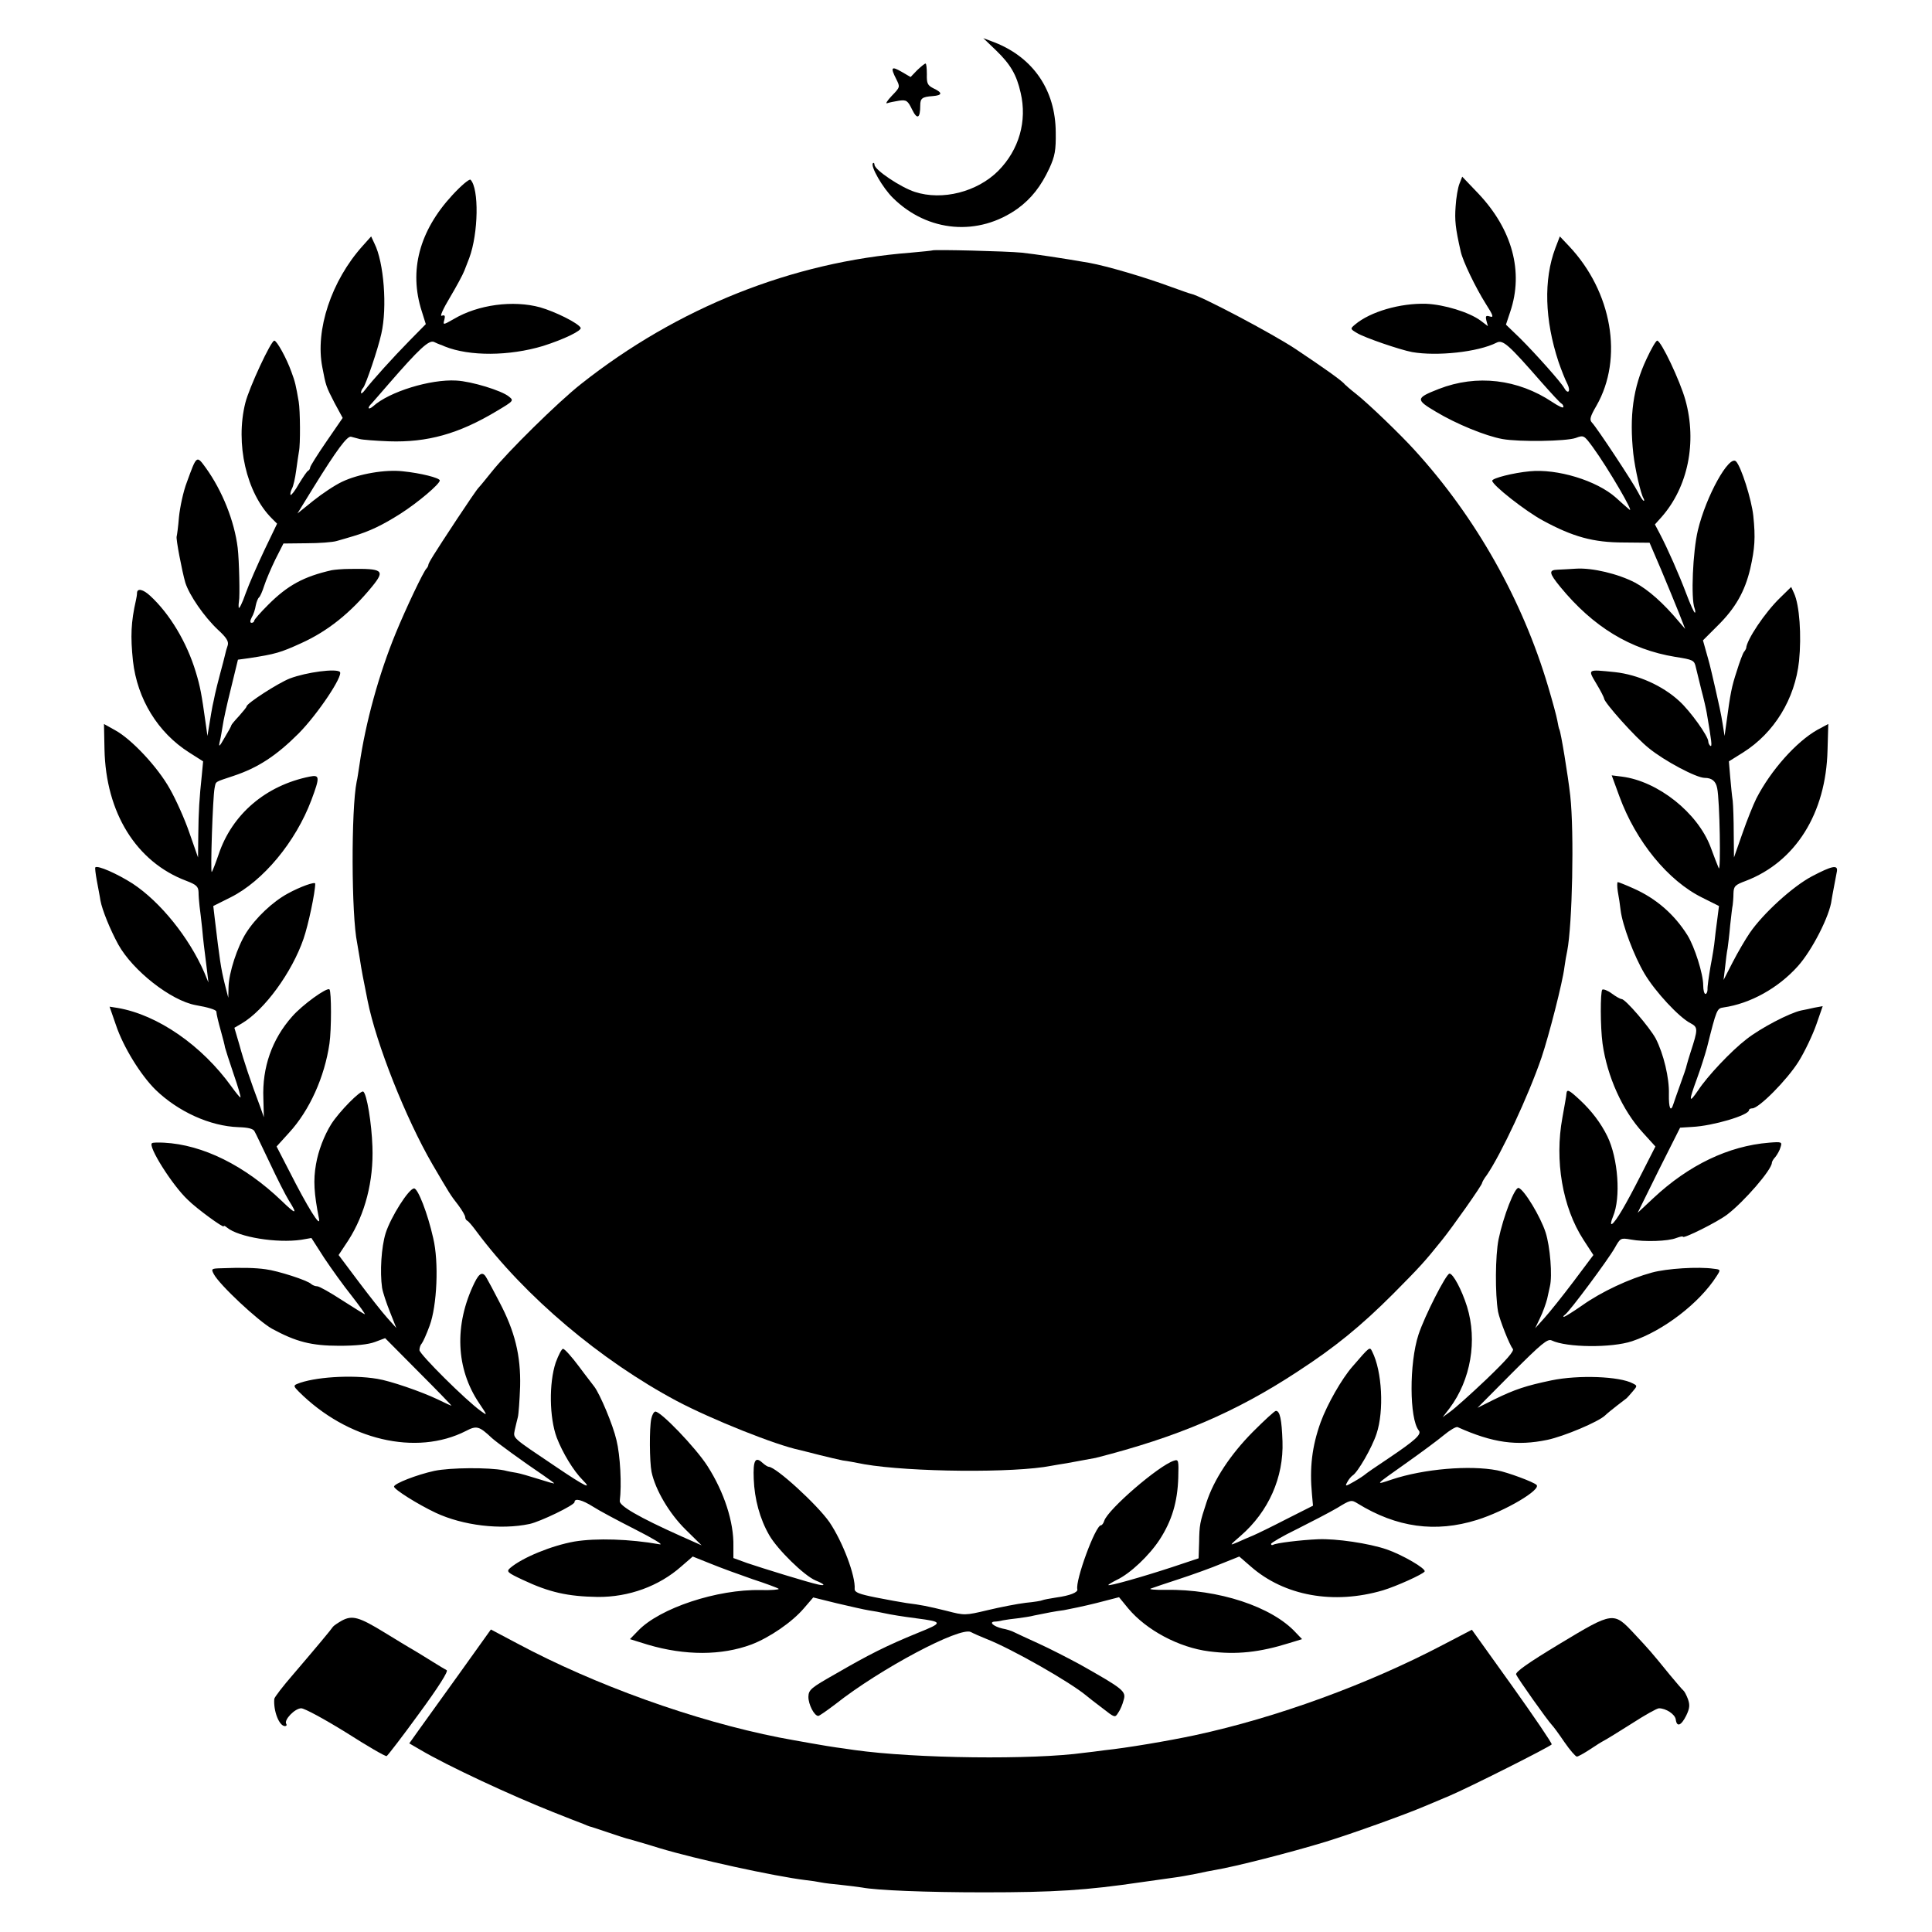<?xml version="1.0" standalone="no"?>
<!DOCTYPE svg PUBLIC "-//W3C//DTD SVG 20010904//EN"
 "http://www.w3.org/TR/2001/REC-SVG-20010904/DTD/svg10.dtd">
<svg version="1.0" xmlns="http://www.w3.org/2000/svg"
 width="760pt" height="760pt" viewBox="0 0 760 760"
 preserveAspectRatio="xMidYMid meet">
<g transform="translate(0,760) scale(0.1,-0.1)"
fill="#000000" stroke="none">
<path d="M3918 7402 c57 -55 81 -96 97 -167 26 -111 -6 -224 -88 -307 -83 -83
-220 -118 -328 -83 -56 18 -159 87 -159 107 0 6 -3 9 -6 6 -11 -11 38 -97 79
-137 137 -135 336 -152 491 -41 53 39 91 87 124 158 22 48 26 71 25 142 -1
165 -88 293 -240 353 l-45 17 50 -48z"/>
<path d="M3608 7324 l-26 -27 -36 21 c-40 23 -44 17 -20 -30 15 -30 15 -31
-18 -65 -18 -19 -26 -32 -18 -29 8 3 29 7 47 10 29 4 34 0 51 -35 20 -41 32
-35 32 16 0 28 7 34 49 37 38 3 40 13 4 30 -24 12 -28 19 -27 56 0 23 -2 42
-5 42 -4 0 -18 -12 -33 -26z"/>
<path d="M1779 6832 c-130 -141 -171 -297 -120 -456 l16 -51 -64 -65 c-64 -65
-148 -158 -176 -195 -8 -11 -15 -15 -15 -10 0 6 4 15 9 20 10 12 58 152 71
212 24 104 10 282 -27 355 l-13 28 -34 -38 c-122 -136 -187 -330 -158 -477 14
-73 14 -74 48 -140 l32 -59 -64 -93 c-35 -51 -64 -97 -64 -102 0 -5 -4 -11 -8
-13 -4 -1 -20 -25 -36 -51 -15 -27 -30 -46 -33 -44 -2 3 0 14 5 24 6 10 13 42
17 72 4 30 9 63 11 75 6 26 5 162 -1 196 -11 64 -14 78 -29 118 -19 53 -57
122 -67 122 -13 0 -99 -185 -114 -245 -40 -160 4 -354 104 -454 l21 -21 -49
-102 c-27 -57 -61 -134 -75 -173 -13 -38 -26 -63 -27 -55 -1 8 0 20 1 25 4 18
1 159 -5 210 -13 106 -61 225 -125 314 -37 51 -36 51 -75 -56 -14 -36 -27 -98
-31 -137 -3 -39 -8 -73 -9 -76 -4 -7 21 -137 34 -182 16 -50 74 -134 128 -185
34 -31 43 -46 39 -61 -4 -11 -9 -29 -11 -39 -2 -10 -11 -43 -19 -73 -8 -30
-17 -66 -20 -80 -3 -14 -7 -35 -10 -47 -2 -11 -8 -43 -12 -70 l-8 -48 -7 50
c-16 114 -21 143 -39 202 -35 116 -102 228 -179 299 -28 26 -51 31 -52 12 0
-7 -2 -20 -4 -28 -20 -88 -22 -143 -12 -240 17 -150 98 -282 221 -360 l55 -35
-5 -53 c-10 -93 -13 -145 -14 -236 l-1 -89 -34 97 c-18 53 -53 131 -77 173
-48 86 -151 196 -216 231 l-43 24 2 -99 c5 -250 125 -444 322 -518 39 -15 47
-22 48 -44 0 -14 2 -39 4 -56 2 -16 7 -55 10 -85 5 -55 7 -69 19 -165 l6 -50
-17 41 c-60 137 -172 276 -281 348 -61 39 -138 73 -147 64 -2 -1 1 -26 6 -53
5 -28 12 -62 14 -77 7 -38 38 -114 70 -173 57 -103 207 -221 305 -239 47 -8
80 -18 81 -25 1 -13 7 -38 19 -81 7 -25 14 -52 15 -60 2 -8 17 -55 34 -105 17
-49 29 -90 27 -92 -1 -2 -17 17 -35 42 -117 163 -291 283 -448 310 l-32 5 25
-72 c29 -87 98 -198 156 -255 89 -86 214 -143 326 -147 37 -1 58 -6 63 -16 5
-8 31 -64 60 -124 28 -60 62 -127 75 -148 36 -57 29 -57 -28 -2 -145 139 -310
221 -463 229 -22 1 -43 1 -47 -2 -18 -10 79 -165 141 -223 35 -35 141 -112
141 -104 0 4 6 1 13 -5 46 -38 196 -62 292 -48 l40 7 50 -78 c28 -42 76 -109
108 -149 31 -40 55 -73 52 -73 -2 0 -42 25 -89 55 -46 30 -90 55 -98 55 -8 0
-18 4 -24 9 -13 14 -131 52 -179 58 -41 6 -98 7 -173 4 -41 -1 -42 -2 -31 -23
22 -42 174 -184 229 -215 94 -51 154 -67 265 -67 64 0 114 5 140 15 l40 15
132 -133 c73 -73 131 -133 129 -133 -1 0 -26 11 -54 25 -65 31 -187 73 -238
81 -101 17 -250 7 -315 -20 -15 -6 -14 -10 6 -30 191 -191 462 -255 658 -155
42 22 52 19 102 -28 20 -18 120 -91 203 -147 23 -16 42 -30 42 -31 0 -2 -28 6
-62 17 -35 11 -73 22 -85 24 -13 2 -35 6 -50 10 -61 12 -211 11 -274 -2 -69
-15 -159 -50 -159 -62 0 -11 94 -70 164 -103 107 -50 255 -68 369 -44 42 9
177 74 177 86 0 17 30 9 73 -18 23 -15 98 -55 167 -90 69 -35 112 -61 95 -58
-118 21 -249 25 -335 11 -90 -16 -205 -63 -253 -104 -16 -14 -12 -18 50 -47
104 -49 176 -65 294 -67 122 -1 241 42 329 120 l45 39 70 -28 c39 -16 113 -43
165 -61 52 -17 98 -34 103 -38 4 -3 -28 -6 -70 -5 -172 4 -397 -71 -482 -159
l-33 -34 71 -22 c146 -43 289 -43 407 1 71 27 160 88 206 142 l37 43 93 -23
c51 -12 108 -25 127 -28 19 -3 43 -7 55 -10 32 -7 76 -14 130 -21 107 -14 107
-17 5 -58 -122 -50 -190 -84 -321 -160 -99 -56 -107 -63 -108 -91 0 -30 23
-75 39 -75 4 0 34 21 67 46 177 140 491 306 533 284 9 -5 36 -17 61 -27 100
-39 328 -169 393 -223 7 -6 35 -28 63 -49 50 -39 50 -39 63 -18 8 11 17 33 21
49 11 35 -1 44 -171 140 -46 25 -120 63 -164 83 -44 20 -87 40 -95 44 -9 5
-30 12 -48 15 -33 8 -53 25 -30 27 7 0 22 2 33 5 11 2 37 6 58 8 22 3 51 7 65
11 55 11 78 16 117 21 22 4 80 16 128 28 l89 23 36 -44 c72 -86 200 -154 318
-169 108 -14 199 -4 317 33 l49 15 -24 25 c-94 103 -305 172 -512 169 -43 -1
-69 2 -59 5 10 4 61 21 113 38 52 17 127 44 165 60 l70 28 45 -39 c132 -116
326 -151 520 -94 53 16 157 63 164 74 7 11 -88 66 -149 87 -70 24 -199 43
-270 40 -70 -3 -167 -15 -177 -22 -5 -2 -8 -1 -8 4 1 4 46 31 102 58 56 28
127 65 158 83 52 32 56 33 80 18 154 -95 307 -116 470 -65 112 35 255 120 234
138 -13 12 -113 49 -154 57 -108 21 -289 6 -415 -36 -69 -23 -70 -25 60 67 55
39 120 87 144 107 24 20 49 35 55 32 138 -62 233 -75 353 -50 66 14 201 71
227 96 7 7 28 24 46 38 18 14 35 27 39 30 3 3 14 15 24 27 18 21 18 22 0 31
-52 28 -214 34 -320 12 -100 -21 -143 -35 -225 -75 l-66 -33 136 137 c116 116
140 136 156 128 58 -28 235 -30 316 -3 123 41 265 150 332 255 17 26 17 27
-10 30 -61 9 -186 1 -244 -15 -88 -24 -198 -75 -274 -129 -36 -25 -68 -45 -72
-45 -4 0 -2 4 4 8 17 11 170 217 196 263 22 39 23 40 63 33 53 -10 147 -7 179
6 14 5 26 8 26 5 0 -10 136 58 174 87 67 51 176 177 176 204 0 4 6 15 14 23 7
9 17 26 20 38 7 21 5 22 -45 18 -160 -13 -316 -88 -455 -218 l-62 -58 83 168
84 167 48 3 c81 4 223 46 223 66 0 4 6 7 13 7 26 0 137 112 182 184 25 40 56
106 70 146 l25 72 -33 -6 c-17 -4 -41 -9 -52 -11 -46 -10 -159 -69 -215 -113
-61 -47 -154 -146 -190 -201 -37 -54 -38 -45 -5 45 14 38 32 94 40 124 38 152
39 153 65 157 105 15 215 76 292 162 56 62 126 199 133 261 1 8 6 33 10 55 4
22 9 48 11 58 4 26 -20 21 -98 -20 -76 -40 -193 -147 -245 -223 -17 -25 -47
-76 -67 -115 l-36 -70 6 50 c3 28 7 61 10 75 2 14 7 54 10 90 4 36 8 72 10 80
1 8 3 29 3 46 1 28 6 33 49 49 195 75 315 265 321 514 l3 103 -43 -23 c-83
-47 -183 -159 -240 -270 -12 -24 -37 -86 -55 -138 l-33 -94 -1 94 c0 52 -2
110 -4 129 -3 19 -7 62 -10 95 l-5 60 56 35 c122 77 204 210 220 360 10 100 2
220 -20 267 l-11 24 -44 -43 c-59 -57 -132 -166 -133 -198 -1 -3 -4 -9 -9 -15
-4 -5 -17 -39 -28 -75 -20 -61 -25 -85 -41 -205 l-7 -50 -8 50 c-4 28 -17 88
-28 135 -25 109 -23 98 -37 148 l-12 43 58 58 c70 69 107 135 128 224 18 80
21 121 12 208 -7 65 -48 194 -68 214 -27 27 -118 -137 -150 -271 -20 -83 -28
-269 -13 -307 3 -9 4 -17 1 -17 -3 0 -18 33 -33 73 -29 77 -74 179 -105 238
l-19 36 26 29 c104 118 140 294 94 460 -21 76 -96 234 -111 234 -5 0 -24 -33
-42 -72 -53 -112 -68 -225 -52 -373 7 -61 29 -157 40 -175 3 -6 4 -10 1 -10
-3 0 -13 15 -22 33 -20 39 -163 256 -182 275 -10 11 -7 23 18 66 107 187 61
449 -108 628 l-36 38 -18 -47 c-46 -123 -42 -281 13 -447 11 -32 27 -72 35
-87 14 -29 2 -42 -13 -15 -12 22 -110 132 -173 195 l-56 54 17 51 c53 157 8
323 -125 464 l-64 67 -11 -28 c-6 -15 -13 -55 -15 -89 -4 -54 -1 -85 20 -177
8 -38 59 -143 98 -205 30 -47 33 -56 17 -51 -16 5 -18 2 -14 -16 l6 -22 -29
22 c-45 33 -143 63 -214 66 -102 3 -220 -31 -280 -82 -19 -16 -19 -17 8 -33
29 -18 169 -66 217 -75 98 -17 259 0 332 37 25 13 47 -7 178 -157 39 -44 73
-81 78 -83 4 -2 7 -8 7 -13 0 -6 -19 3 -43 19 -136 91 -298 110 -447 52 -92
-36 -92 -42 -11 -90 80 -48 195 -95 261 -107 67 -12 250 -9 288 4 32 12 33 11
67 -35 62 -85 168 -268 144 -246 -13 11 -37 32 -52 46 -76 68 -232 115 -340
104 -64 -6 -147 -27 -147 -37 0 -17 131 -120 200 -157 118 -64 198 -86 317
-86 l102 -1 45 -105 c24 -58 56 -134 70 -170 l25 -64 -25 29 c-61 73 -120 125
-172 153 -67 35 -169 59 -232 55 -25 -2 -57 -3 -72 -4 -37 -1 -35 -13 10 -68
129 -157 275 -246 452 -275 70 -11 75 -13 81 -41 4 -17 14 -57 22 -90 9 -33
18 -73 21 -90 19 -112 22 -134 14 -129 -4 3 -8 11 -8 17 0 21 -71 120 -114
159 -66 61 -163 104 -253 114 -110 11 -108 13 -73 -46 17 -28 30 -54 30 -58 2
-17 122 -152 176 -195 61 -50 187 -117 220 -117 28 0 44 -13 49 -41 10 -45 15
-335 6 -314 -5 11 -19 48 -32 83 -51 135 -207 259 -349 277 l-40 5 30 -82 c65
-178 192 -333 326 -399 l66 -33 -7 -55 c-4 -31 -9 -67 -10 -81 -1 -14 -8 -59
-16 -100 -7 -41 -13 -83 -12 -92 0 -10 -4 -18 -8 -18 -5 0 -9 15 -9 34 0 45
-34 152 -62 197 -52 83 -124 145 -212 184 -31 14 -59 25 -62 25 -3 0 -3 -17 0
-37 4 -21 9 -54 11 -73 7 -59 53 -181 94 -250 42 -71 136 -172 181 -195 30
-16 30 -23 0 -115 -6 -19 -13 -42 -15 -50 -1 -8 -13 -42 -25 -75 -12 -33 -24
-68 -27 -77 -11 -36 -19 -17 -18 38 2 63 -21 159 -52 219 -24 44 -119 155
-134 155 -5 0 -23 10 -39 22 -16 12 -33 18 -37 15 -8 -9 -8 -146 1 -212 18
-129 78 -263 159 -351 l49 -54 -56 -110 c-61 -120 -99 -185 -115 -195 -6 -3
-4 10 4 29 32 75 20 230 -22 316 -26 53 -63 101 -107 142 -44 41 -52 45 -54
26 0 -7 -8 -50 -16 -95 -31 -168 0 -352 83 -480 l39 -60 -78 -104 c-43 -57
-95 -122 -115 -144 l-36 -40 19 40 c11 22 23 56 28 75 4 19 9 42 11 50 10 41
1 156 -17 212 -20 62 -84 168 -106 175 -15 5 -60 -111 -79 -202 -13 -65 -14
-215 -2 -285 6 -31 45 -131 58 -146 7 -8 -26 -45 -103 -119 -62 -59 -126 -116
-143 -128 l-30 -22 27 35 c84 112 110 267 69 400 -21 67 -55 130 -69 130 -13
0 -98 -167 -122 -240 -37 -113 -36 -331 1 -377 13 -15 -14 -39 -121 -111 -47
-31 -87 -59 -90 -62 -3 -3 -22 -16 -43 -28 -35 -20 -37 -20 -27 -2 5 10 15 22
21 26 20 12 76 109 94 164 30 90 22 246 -17 323 -10 20 -8 22 -78 -59 -42 -48
-99 -148 -125 -219 -34 -95 -44 -179 -34 -284 l4 -44 -105 -53 c-58 -30 -116
-58 -130 -64 -14 -6 -41 -17 -60 -26 -35 -15 -35 -15 11 25 109 95 169 229
164 371 -3 86 -10 120 -26 120 -5 0 -46 -38 -91 -83 -89 -90 -153 -188 -182
-277 -26 -79 -28 -88 -29 -158 l-2 -62 -105 -35 c-119 -39 -250 -76 -250 -70
0 2 15 11 33 20 53 25 128 96 169 159 48 74 70 148 73 243 2 69 1 73 -17 67
-60 -19 -259 -191 -274 -236 -3 -10 -9 -18 -13 -18 -22 0 -102 -219 -93 -252
3 -12 -30 -25 -82 -32 -27 -4 -52 -9 -56 -11 -3 -2 -32 -7 -65 -10 -33 -4
-100 -17 -150 -29 -88 -21 -91 -21 -160 -3 -77 19 -103 24 -159 31 -21 3 -75
13 -121 22 -65 13 -83 20 -83 33 4 52 -47 186 -99 263 -48 69 -211 218 -239
218 -4 0 -15 7 -25 16 -28 26 -37 9 -34 -64 3 -79 24 -157 61 -221 32 -56 137
-159 182 -178 37 -15 42 -23 10 -16 -38 8 -219 64 -278 84 l-55 20 0 47 c2 94
-36 212 -102 315 -46 72 -188 220 -206 214 -6 -2 -12 -14 -15 -28 -8 -36 -7
-169 1 -209 15 -71 70 -164 134 -227 l63 -62 -83 37 c-165 74 -242 119 -239
138 8 62 2 179 -13 239 -14 61 -65 181 -87 210 -4 6 -32 41 -60 79 -29 39 -57
70 -63 70 -5 1 -18 -24 -29 -54 -27 -81 -25 -217 4 -295 23 -60 66 -131 102
-167 40 -40 9 -25 -102 50 -180 121 -171 113 -165 147 4 17 9 39 12 50 3 11 7
66 9 121 3 122 -21 218 -82 333 -21 41 -43 82 -49 92 -15 29 -29 23 -49 -18
-80 -165 -73 -337 19 -473 33 -49 33 -50 7 -31 -58 41 -242 224 -242 240 0 9
4 21 9 26 5 6 19 37 31 70 29 78 37 250 14 345 -22 98 -60 195 -75 195 -21 0
-92 -113 -112 -176 -17 -55 -23 -152 -14 -215 3 -18 17 -60 31 -95 l25 -63
-35 39 c-20 22 -71 87 -114 144 l-78 104 39 59 c65 102 99 232 94 367 -3 92
-22 208 -36 217 -11 6 -94 -78 -126 -128 -28 -45 -51 -105 -60 -158 -11 -63
-8 -114 12 -215 7 -38 -45 46 -117 188 l-50 97 49 54 c81 88 140 220 159 351
8 55 8 205 0 213 -10 9 -107 -61 -147 -107 -79 -89 -118 -200 -113 -322 l2
-74 -14 40 c-38 101 -65 181 -82 244 l-20 68 29 17 c90 53 198 202 243 333 19
55 46 183 46 217 0 9 -59 -12 -108 -39 -59 -32 -126 -95 -164 -155 -34 -54
-68 -156 -69 -214 l-1 -41 -14 55 c-15 61 -20 95 -39 255 l-6 51 68 34 c128
64 256 218 318 383 34 91 33 100 -7 92 -173 -35 -305 -148 -358 -306 -12 -35
-24 -66 -27 -69 -6 -6 4 294 11 329 6 29 -2 23 75 49 96 32 168 79 256 167 75
76 176 227 162 242 -15 14 -131 -1 -197 -26 -46 -18 -170 -98 -170 -110 0 -3
-14 -20 -30 -38 -17 -18 -30 -34 -30 -36 0 -3 -12 -25 -26 -48 -22 -39 -25
-40 -19 -14 4 16 8 43 11 60 2 16 16 82 32 145 l28 115 44 6 c104 16 124 22
205 59 104 47 194 119 279 223 52 64 43 71 -89 69 -27 0 -59 -3 -70 -5 -110
-25 -173 -59 -250 -136 -30 -30 -55 -58 -55 -63 0 -4 -5 -8 -10 -8 -7 0 -7 7
0 21 7 11 14 33 16 47 3 15 9 29 13 32 4 3 13 23 20 45 7 22 27 69 44 104 l32
63 90 1 c50 0 104 4 120 9 17 5 46 13 65 19 64 19 114 43 185 88 69 44 155
117 155 131 0 10 -75 29 -145 36 -69 8 -174 -10 -239 -41 -28 -13 -79 -47
-114 -75 l-62 -50 64 104 c91 147 132 202 147 198 8 -2 23 -6 34 -9 11 -3 63
-7 115 -9 151 -5 274 29 424 119 67 40 68 41 48 57 -29 24 -148 60 -207 63
-102 6 -264 -44 -327 -101 -20 -17 -25 -7 -5 12 6 7 37 42 67 77 119 137 157
172 177 164 10 -5 20 -9 23 -10 3 -1 12 -4 20 -8 97 -39 253 -38 386 2 82 26
155 61 148 72 -11 19 -100 63 -159 80 -106 29 -244 11 -340 -46 -42 -24 -43
-24 -37 -3 4 16 2 20 -10 16 -9 -4 5 27 32 72 25 42 51 90 57 106 6 16 15 38
19 49 36 97 39 273 5 308 -5 4 -37 -23 -72 -61z"/>
<path d="M3668 6615 c-2 -1 -41 -5 -86 -9 -465 -36 -917 -216 -1297 -517 -89
-70 -289 -267 -350 -344 -22 -27 -45 -56 -52 -63 -7 -7 -45 -63 -86 -125 -95
-144 -111 -171 -112 -179 0 -3 -3 -10 -7 -14 -12 -11 -82 -159 -121 -254 -66
-160 -119 -352 -143 -519 -4 -25 -8 -55 -11 -66 -22 -109 -21 -526 2 -635 2
-13 7 -42 11 -65 5 -35 14 -82 30 -161 34 -171 151 -465 255 -644 68 -116 70
-120 102 -161 15 -20 27 -41 27 -47 0 -6 4 -12 8 -14 4 -1 21 -21 37 -43 190
-255 487 -506 787 -666 138 -73 391 -174 484 -193 10 -3 46 -11 79 -20 33 -8
74 -18 90 -21 17 -2 55 -9 85 -15 180 -31 591 -35 736 -6 12 2 39 7 60 10 34
6 99 18 114 21 322 82 550 179 795 340 146 95 248 178 375 305 104 105 122
124 191 210 43 53 159 218 159 226 0 3 8 18 19 32 56 82 163 310 215 462 29
86 83 296 90 355 3 22 8 51 11 64 20 102 28 464 12 611 -9 80 -37 251 -43 261
-2 3 -5 19 -8 35 -3 17 -19 76 -36 133 -101 341 -285 667 -525 930 -57 63
-183 184 -230 221 -22 17 -42 35 -45 38 -9 13 -84 66 -192 138 -91 61 -378
212 -412 218 -6 1 -42 14 -81 28 -103 38 -249 81 -320 94 -109 19 -211 34
-265 40 -60 6 -347 13 -352 9z"/>
<path d="M1345 1225 c-16 -9 -32 -20 -35 -24 -7 -11 -68 -84 -157 -188 -40
-46 -73 -89 -74 -96 -4 -47 19 -107 42 -107 6 0 8 4 5 9 -10 15 34 61 59 61
13 0 92 -43 176 -95 83 -53 155 -95 160 -93 4 2 62 77 128 168 77 105 116 167
108 170 -6 3 -31 18 -55 33 -24 15 -58 36 -75 46 -18 10 -70 42 -116 70 -98
60 -125 68 -166 46z"/>
<path d="M6136 1134 c-126 -76 -175 -111 -172 -121 6 -15 122 -179 141 -199 6
-6 28 -36 49 -67 22 -32 44 -57 49 -57 5 0 28 13 51 28 22 15 48 31 56 35 8 4
57 34 109 67 51 33 99 60 107 60 27 0 63 -23 66 -44 4 -31 21 -25 41 15 14 29
15 42 7 65 -6 16 -14 31 -18 34 -4 3 -27 30 -52 60 -78 96 -84 102 -140 162
-83 89 -83 89 -294 -38z"/>
<path d="M1808 1018 c-68 -95 -141 -196 -161 -224 l-37 -52 43 -25 c106 -63
358 -180 522 -245 55 -22 109 -43 120 -47 11 -5 22 -9 25 -10 3 0 35 -11 71
-23 36 -12 74 -25 85 -27 10 -3 64 -18 118 -35 142 -43 453 -111 576 -126 19
-2 46 -6 60 -9 14 -3 50 -7 81 -10 31 -3 66 -8 80 -10 57 -11 252 -19 479 -19
278 0 403 8 620 40 58 8 119 17 135 19 17 2 53 9 80 14 28 6 61 13 75 15 78
13 294 68 435 111 101 31 313 107 390 140 17 7 59 25 95 40 76 32 398 194 404
203 2 4 -68 107 -155 229 l-159 222 -113 -59 c-297 -156 -656 -287 -977 -356
-103 -22 -268 -50 -355 -59 -27 -4 -63 -8 -80 -10 -201 -28 -663 -23 -905 11
-25 4 -56 8 -70 10 -25 3 -167 28 -224 39 -335 66 -727 207 -1033 371 l-102
54 -123 -172z"/>
</g>
</svg>
